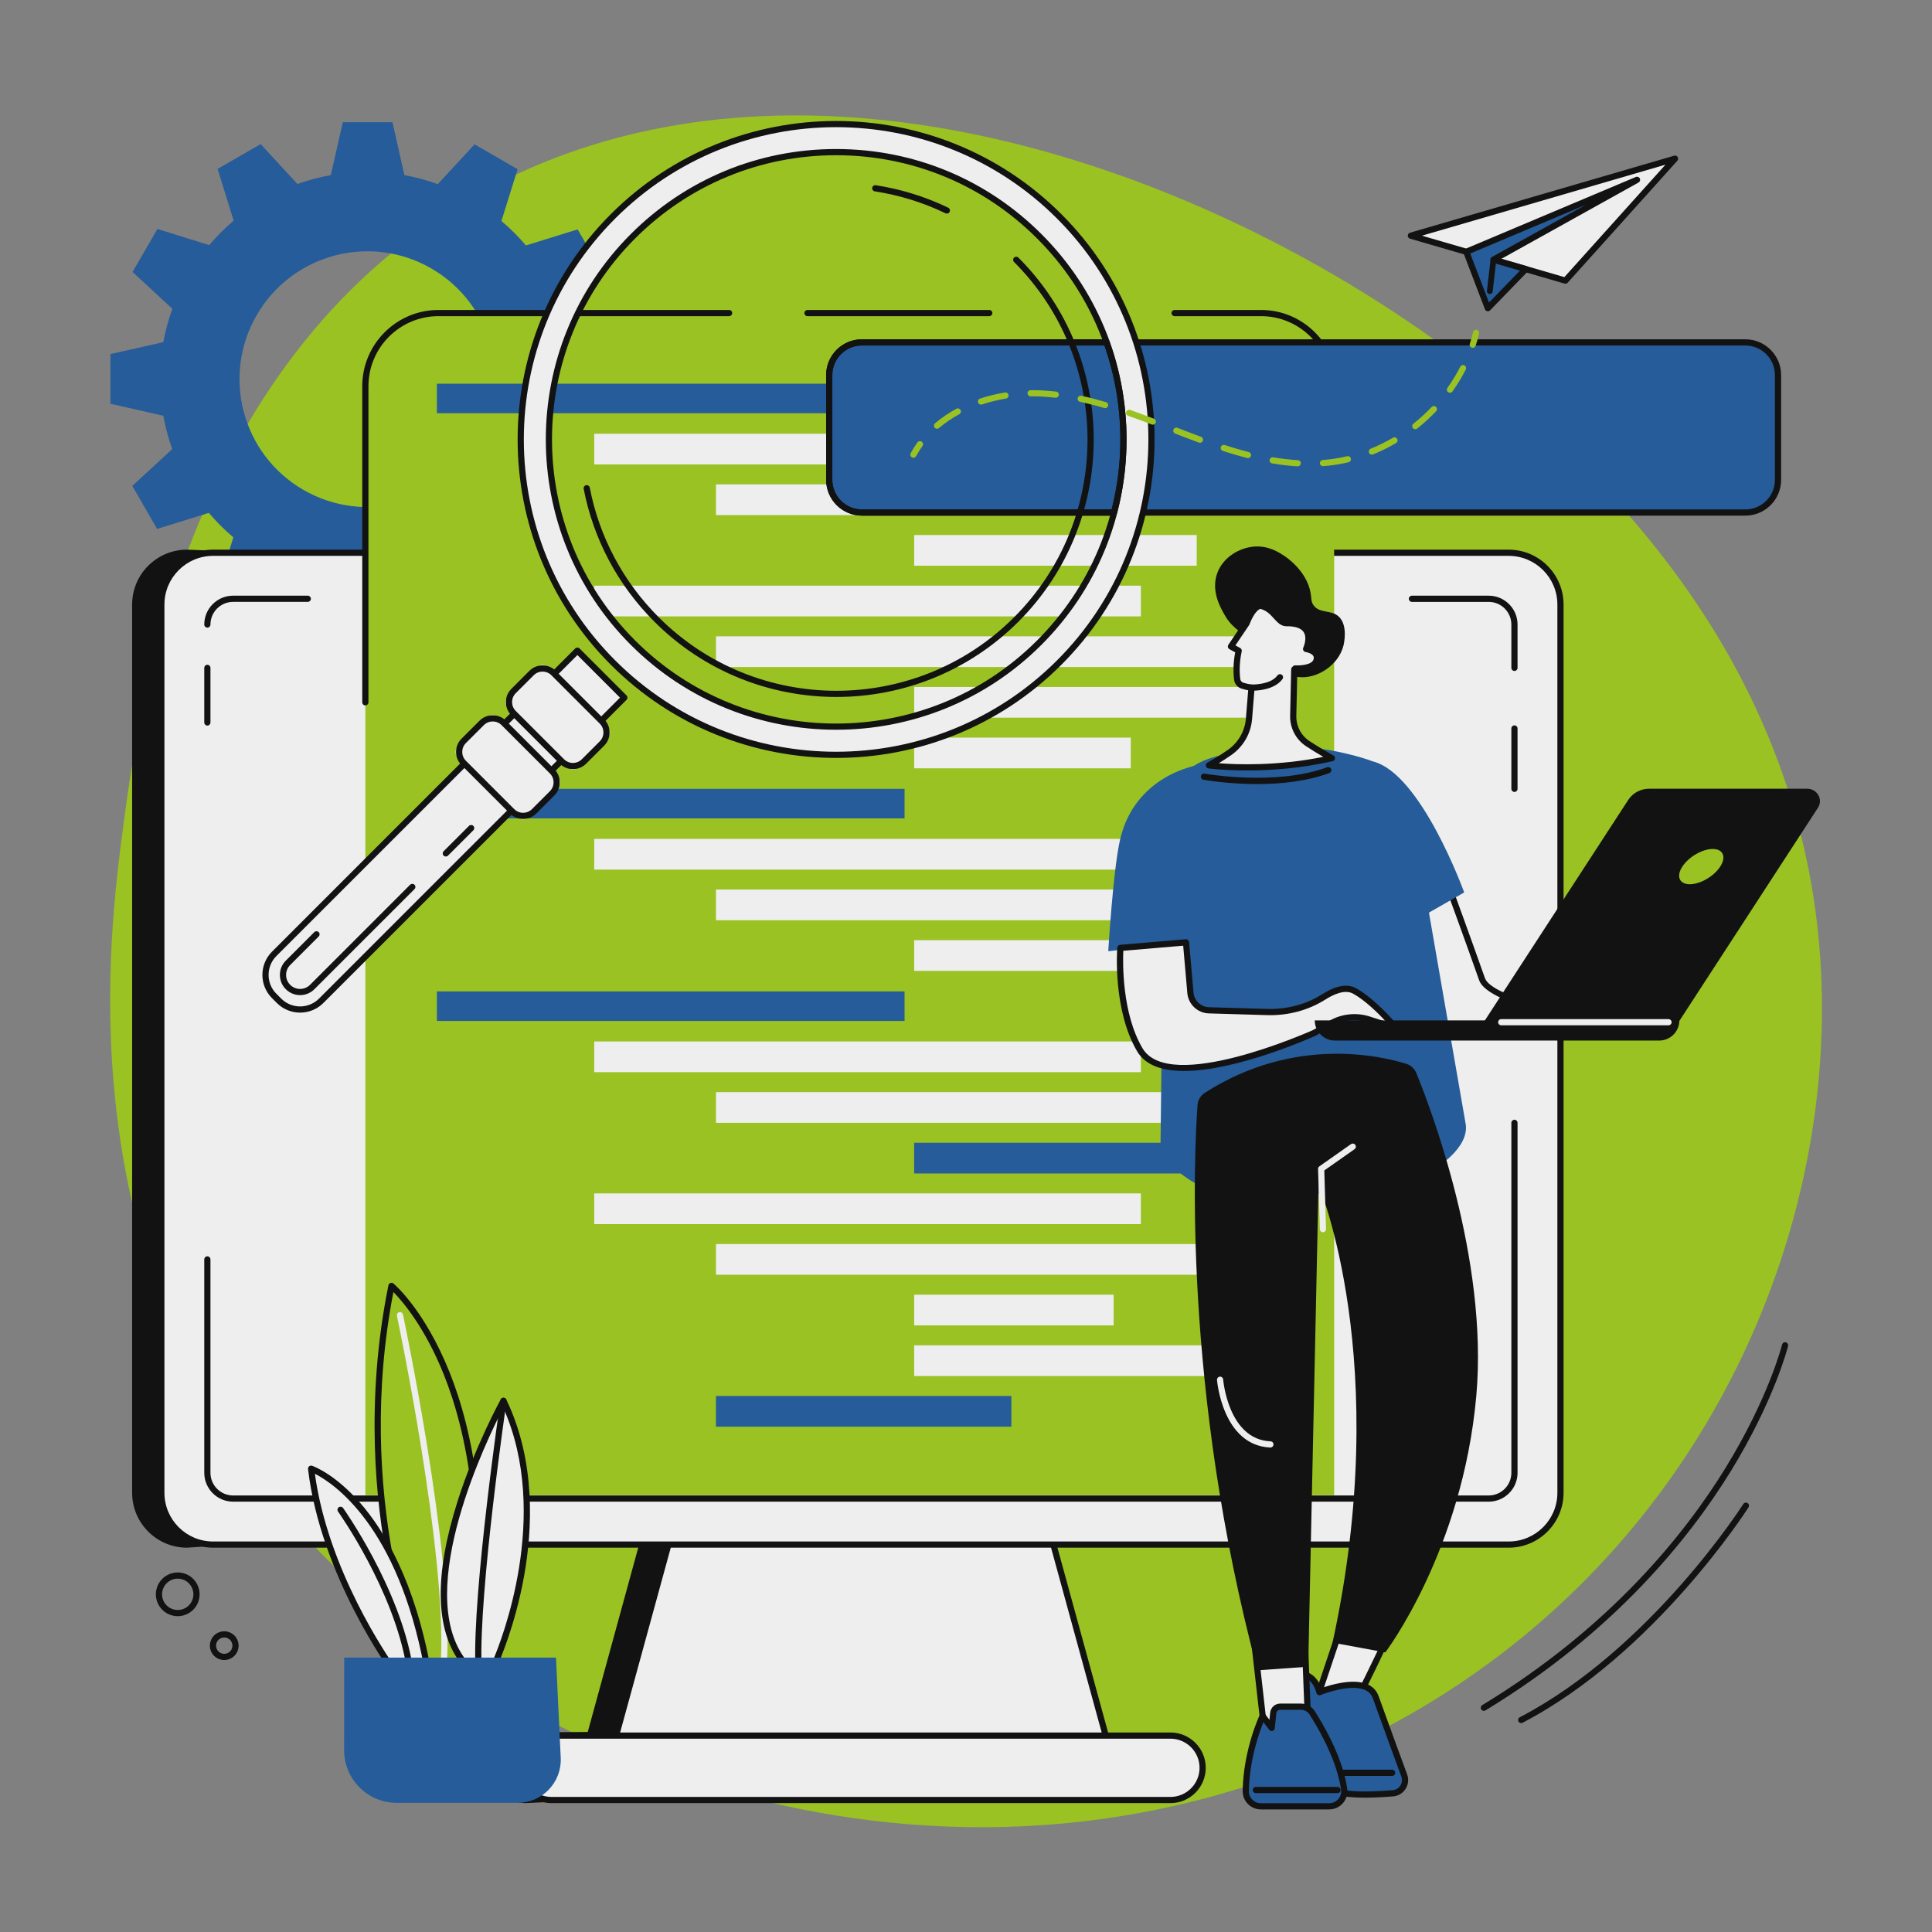 <svg xmlns="http://www.w3.org/2000/svg" xmlns:xlink="http://www.w3.org/1999/xlink" width="1080" zoomAndPan="magnify" viewBox="0 0 810 810" height="1080" preserveAspectRatio="xMidYMid meet" version="1.0"><rect x="0" y="0" width="810" height="810" fill="#808080" stroke="none"/><defs><clipPath id="81d4248a3f"><path d="M 660.789 149.211 L 703.422 149.211 L 703.422 191.844 L 660.789 191.844 Z M 660.789 149.211 " clip-rule="nonzero"/></clipPath><clipPath id="bd13803474"><path d="M 682.105 149.211 C 670.332 149.211 660.789 158.754 660.789 170.527 C 660.789 182.297 670.332 191.844 682.105 191.844 C 693.879 191.844 703.422 182.297 703.422 170.527 C 703.422 158.754 693.879 149.211 682.105 149.211 Z M 682.105 149.211 " clip-rule="nonzero"/></clipPath></defs><path fill="#99c222" d="M 201.266 80.855 C 347.023 0.223 542.293 83.992 644.047 176.867 C 673.113 203.395 743.598 269.578 760.242 375.656 C 780.914 507.422 713.242 667.137 558.035 735.449 C 389.098 809.812 200.211 739.34 111.805 624.945 C 29.125 517.961 45.672 391.992 51.586 346.988 C 58.52 294.191 79.148 148.418 201.266 80.855 " fill-opacity="1" fill-rule="nonzero"/><path fill="#255c99" d="M 107.629 132.113 C 122.457 106.492 155.254 97.738 180.879 112.57 C 206.504 127.402 215.254 160.199 200.422 185.824 C 185.59 211.449 152.797 220.199 127.172 205.367 C 101.547 190.535 92.797 157.738 107.629 132.113 Z M 72.266 129.461 C 70.598 134.066 69.328 138.75 68.473 143.465 L 46.309 148.441 L 46.285 169.266 L 68.473 174.297 C 69.328 179.055 70.574 183.742 72.207 188.297 L 55.473 203.711 L 65.867 221.754 L 87.566 215.027 C 90.656 218.691 94.09 222.117 97.832 225.281 L 91.047 246.992 L 109.074 257.426 L 124.52 240.73 C 129.125 242.395 133.805 243.668 138.523 244.52 L 143.496 266.688 L 164.324 266.711 L 169.352 244.523 C 174.113 243.668 178.801 242.418 183.355 240.789 L 198.766 257.52 L 216.812 247.125 L 210.086 225.43 C 213.75 222.336 217.176 218.906 220.34 215.164 L 242.047 221.949 L 252.48 203.922 L 235.785 188.477 C 237.453 183.867 238.723 179.191 239.578 174.473 L 261.746 169.5 L 261.766 148.672 L 239.578 143.641 C 238.723 138.879 237.473 134.199 235.844 129.637 L 252.578 114.227 L 242.184 96.18 L 220.488 102.906 C 217.395 99.242 213.961 95.816 210.219 92.656 L 217.004 70.945 L 198.977 60.516 L 183.531 77.211 C 178.926 75.539 174.246 74.273 169.527 73.414 L 164.555 51.246 L 143.727 51.227 L 138.699 73.414 C 133.938 74.273 129.254 75.52 124.695 77.148 L 109.285 60.418 L 91.238 70.809 L 97.965 92.512 C 94.301 95.598 90.875 99.035 87.711 102.773 L 66.004 95.992 L 55.57 114.02 L 72.266 129.461 " fill-opacity="1" fill-rule="nonzero"/><path fill="#121212" d="M 611.871 251.043 L 78.402 230.445 C 65.715 230.445 55.395 240.77 55.395 253.453 L 55.395 625.867 C 55.395 638.551 65.715 648.875 78.402 648.875 L 271.16 635.816 L 246.414 726.148 L 220.23 726.355 C 212.062 726.355 205.422 732.996 205.422 741.164 C 205.422 749.324 212.062 755.969 220.23 755.969 L 439.523 745.508 C 447.688 745.508 432.402 648.875 432.402 648.875 C 432.402 648.875 624.555 251.043 611.871 251.043 " fill-opacity="1" fill-rule="nonzero"/><path fill="#eeeeee" d="M 428.957 601.266 L 292.922 601.266 L 254.328 742.125 L 467.551 742.125 L 428.957 601.266 " fill-opacity="1" fill-rule="nonzero"/><path fill="#121212" d="M 256.027 740.828 L 465.852 740.828 L 427.969 602.562 L 293.91 602.562 Z M 467.551 743.422 L 254.328 743.422 C 253.926 743.422 253.543 743.234 253.301 742.914 C 253.051 742.594 252.973 742.172 253.078 741.785 L 291.672 600.922 C 291.824 600.359 292.34 599.969 292.922 599.969 L 428.957 599.969 C 429.543 599.969 430.055 600.359 430.207 600.922 L 468.801 741.785 C 468.906 742.172 468.828 742.594 468.582 742.914 C 468.336 743.234 467.953 743.422 467.551 743.422 " fill-opacity="1" fill-rule="nonzero"/><path fill="#eeeeee" d="M 632.527 231.75 L 89.348 231.75 C 77.359 231.75 67.641 241.469 67.641 253.457 L 67.641 625.867 C 67.641 637.855 77.359 647.574 89.348 647.574 L 632.527 647.574 C 644.516 647.574 654.234 637.855 654.234 625.867 L 654.234 253.457 C 654.234 241.469 644.516 231.75 632.527 231.75 " fill-opacity="1" fill-rule="nonzero"/><path fill="#121212" d="M 89.348 233.047 C 78.094 233.047 68.938 242.203 68.938 253.457 L 68.938 625.867 C 68.938 637.125 78.094 646.277 89.348 646.277 L 632.527 646.277 C 643.781 646.277 652.938 637.125 652.938 625.867 L 652.938 253.457 C 652.938 242.203 643.781 233.047 632.527 233.047 Z M 632.527 648.871 L 89.348 648.871 C 76.664 648.871 66.344 638.555 66.344 625.867 L 66.344 253.457 C 66.344 240.773 76.664 230.449 89.348 230.449 L 632.527 230.449 C 645.215 230.449 655.531 240.773 655.531 253.457 L 655.531 625.867 C 655.531 638.555 645.215 648.871 632.527 648.871 " fill-opacity="1" fill-rule="nonzero"/><path fill="#eeeeee" d="M 490.703 727.652 L 231.176 727.652 C 223.715 727.652 217.668 733.699 217.668 741.164 C 217.668 748.621 223.715 754.668 231.176 754.668 L 490.703 754.668 C 498.168 754.668 504.215 748.621 504.215 741.164 C 504.215 733.699 498.168 727.652 490.703 727.652 " fill-opacity="1" fill-rule="nonzero"/><path fill="#121212" d="M 231.176 728.949 C 224.441 728.949 218.965 734.43 218.965 741.164 C 218.965 747.895 224.441 753.371 231.176 753.371 L 490.703 753.371 C 497.438 753.371 502.918 747.895 502.918 741.164 C 502.918 734.43 497.438 728.949 490.703 728.949 Z M 490.703 755.965 L 231.176 755.965 C 223.012 755.965 216.371 749.324 216.371 741.164 C 216.371 732.996 223.012 726.359 231.176 726.359 L 490.703 726.359 C 498.871 726.359 505.512 732.996 505.512 741.164 C 505.512 749.324 498.871 755.965 490.703 755.965 " fill-opacity="1" fill-rule="nonzero"/><path fill="#eeeeee" d="M 86.938 528.008 L 86.938 617.488 C 86.938 623.449 91.77 628.281 97.73 628.281 L 624.152 628.281 C 630.113 628.281 634.941 623.449 634.941 617.488 L 634.941 470.75 L 86.938 528.008 " fill-opacity="1" fill-rule="nonzero"/><path fill="#121212" d="M 624.152 629.578 L 97.73 629.578 C 91.062 629.578 85.641 624.152 85.641 617.488 L 85.641 528.008 C 85.641 527.293 86.219 526.711 86.938 526.711 C 87.652 526.711 88.234 527.293 88.234 528.008 L 88.234 617.488 C 88.234 622.723 92.492 626.984 97.73 626.984 L 624.152 626.984 C 629.383 626.984 633.641 622.723 633.641 617.488 L 633.641 470.75 C 633.641 470.035 634.227 469.453 634.945 469.453 C 635.66 469.453 636.238 470.035 636.238 470.75 L 636.238 617.488 C 636.238 624.152 630.816 629.578 624.152 629.578 " fill-opacity="1" fill-rule="nonzero"/><path fill="#121212" d="M 86.938 304.203 C 86.219 304.203 85.641 303.621 85.641 302.906 L 85.641 280.008 C 85.641 279.293 86.219 278.711 86.938 278.711 C 87.652 278.711 88.234 279.293 88.234 280.008 L 88.234 302.906 C 88.234 303.621 87.652 304.203 86.938 304.203 " fill-opacity="1" fill-rule="nonzero"/><path fill="#eeeeee" d="M 129.039 251.043 L 97.73 251.043 C 91.77 251.043 86.938 255.875 86.938 261.836 L 129.039 251.043 " fill-opacity="1" fill-rule="nonzero"/><path fill="#121212" d="M 86.938 263.133 C 86.223 263.133 85.641 262.551 85.641 261.836 C 85.641 255.168 91.062 249.742 97.73 249.742 L 129.039 249.742 C 129.754 249.742 130.336 250.324 130.336 251.039 C 130.336 251.758 129.754 252.34 129.039 252.34 L 97.73 252.34 C 92.492 252.34 88.234 256.598 88.234 261.836 C 88.234 262.551 87.652 263.133 86.938 263.133 " fill-opacity="1" fill-rule="nonzero"/><path fill="#eeeeee" d="M 634.941 280.012 L 634.941 261.836 C 634.941 255.875 630.113 251.043 624.152 251.043 L 591.953 251.043 L 634.941 280.012 " fill-opacity="1" fill-rule="nonzero"/><path fill="#121212" d="M 634.945 281.309 C 634.227 281.309 633.641 280.727 633.641 280.008 L 633.641 261.836 C 633.641 256.602 629.383 252.344 624.152 252.344 L 591.953 252.344 C 591.238 252.344 590.656 251.758 590.656 251.043 C 590.656 250.328 591.238 249.746 591.953 249.746 L 624.152 249.746 C 630.816 249.746 636.238 255.172 636.238 261.836 L 636.238 280.008 C 636.238 280.727 635.66 281.309 634.945 281.309 " fill-opacity="1" fill-rule="nonzero"/><path fill="#121212" d="M 634.945 332.027 C 634.227 332.027 633.641 331.441 633.641 330.73 L 633.641 305.426 C 633.641 304.707 634.227 304.125 634.945 304.125 C 635.66 304.125 636.238 304.707 636.238 305.426 L 636.238 330.73 C 636.238 331.441 635.66 332.027 634.945 332.027 " fill-opacity="1" fill-rule="nonzero"/><path fill="#99c222" d="M 559.352 626.867 L 153.176 626.867 L 153.176 161.91 C 153.176 144.98 166.898 131.254 183.832 131.254 L 528.699 131.254 C 545.629 131.254 559.352 144.98 559.352 161.91 L 559.352 626.867 " fill-opacity="1" fill-rule="nonzero"/><path fill="#121212" d="M 559.352 196.027 C 558.637 196.027 558.051 195.445 558.051 194.727 L 558.051 161.914 C 558.051 145.719 544.887 132.551 528.695 132.551 L 492.461 132.551 C 491.746 132.551 491.16 131.973 491.16 131.258 C 491.16 130.535 491.746 129.957 492.461 129.957 L 528.695 129.957 C 546.316 129.957 560.648 144.293 560.648 161.914 L 560.648 194.727 C 560.648 195.445 560.066 196.027 559.352 196.027 " fill-opacity="1" fill-rule="nonzero"/><path fill="#121212" d="M 414.766 132.551 L 338.543 132.551 C 337.832 132.551 337.246 131.973 337.246 131.258 C 337.246 130.535 337.832 129.957 338.543 129.957 L 414.766 129.957 C 415.477 129.957 416.062 130.535 416.062 131.258 C 416.062 131.973 415.477 132.551 414.766 132.551 " fill-opacity="1" fill-rule="nonzero"/><path fill="#121212" d="M 153.176 295.746 C 152.457 295.746 151.879 295.168 151.879 294.449 L 151.879 161.914 C 151.879 144.293 166.211 129.957 183.832 129.957 L 305.688 129.957 C 306.402 129.957 306.984 130.535 306.984 131.258 C 306.984 131.973 306.402 132.551 305.688 132.551 L 183.832 132.551 C 167.641 132.551 154.473 145.719 154.473 161.914 L 154.473 294.449 C 154.473 295.168 153.891 295.746 153.176 295.746 " fill-opacity="1" fill-rule="nonzero"/><path fill="#255c99" d="M 379.246 173.242 L 183.168 173.242 L 183.168 160.871 L 379.246 160.871 L 379.246 173.242 " fill-opacity="1" fill-rule="nonzero"/><path fill="#eeeeee" d="M 478.32 194.727 L 249.125 194.727 L 249.125 181.848 L 478.32 181.848 L 478.32 194.727 " fill-opacity="1" fill-rule="nonzero"/><path fill="#eeeeee" d="M 529.363 215.961 L 300.164 215.961 L 300.164 203.082 L 529.363 203.082 L 529.363 215.961 " fill-opacity="1" fill-rule="nonzero"/><path fill="#eeeeee" d="M 501.73 237.188 L 383.262 237.188 L 383.262 224.312 L 501.73 224.312 L 501.73 237.188 " fill-opacity="1" fill-rule="nonzero"/><path fill="#255c99" d="M 379.242 343.105 L 183.168 343.105 L 183.168 330.73 L 379.242 330.73 L 379.242 343.105 " fill-opacity="1" fill-rule="nonzero"/><path fill="#eeeeee" d="M 478.32 364.59 L 249.121 364.59 L 249.121 351.711 L 478.32 351.711 L 478.32 364.59 " fill-opacity="1" fill-rule="nonzero"/><path fill="#eeeeee" d="M 529.363 385.82 L 300.168 385.82 L 300.168 372.941 L 529.363 372.941 L 529.363 385.82 " fill-opacity="1" fill-rule="nonzero"/><path fill="#eeeeee" d="M 529.363 407.055 L 383.262 407.055 L 383.262 394.176 L 529.363 394.176 L 529.363 407.055 " fill-opacity="1" fill-rule="nonzero"/><path fill="#eeeeee" d="M 478.324 258.426 L 249.125 258.426 L 249.125 245.547 L 478.324 245.547 L 478.324 258.426 " fill-opacity="1" fill-rule="nonzero"/><path fill="#eeeeee" d="M 529.363 279.656 L 300.168 279.656 L 300.168 266.781 L 529.363 266.781 L 529.363 279.656 " fill-opacity="1" fill-rule="nonzero"/><path fill="#eeeeee" d="M 474.086 322.125 L 383.262 322.125 L 383.262 309.246 L 474.086 309.246 L 474.086 322.125 " fill-opacity="1" fill-rule="nonzero"/><path fill="#eeeeee" d="M 529.363 300.891 L 383.262 300.891 L 383.262 288.012 L 529.363 288.012 L 529.363 300.891 " fill-opacity="1" fill-rule="nonzero"/><path fill="#255c99" d="M 379.242 428.035 L 183.168 428.035 L 183.168 415.66 L 379.242 415.66 L 379.242 428.035 " fill-opacity="1" fill-rule="nonzero"/><path fill="#eeeeee" d="M 478.32 449.52 L 249.121 449.52 L 249.121 436.641 L 478.32 436.641 L 478.32 449.52 " fill-opacity="1" fill-rule="nonzero"/><path fill="#eeeeee" d="M 521.992 470.746 L 300.168 470.746 L 300.168 457.875 L 521.992 457.875 L 521.992 470.746 " fill-opacity="1" fill-rule="nonzero"/><path fill="#255c99" d="M 529.363 491.98 L 383.262 491.98 L 383.262 479.105 L 529.363 479.105 L 529.363 491.98 " fill-opacity="1" fill-rule="nonzero"/><path fill="#255c99" d="M 424.012 598.148 L 300.168 598.148 L 300.168 585.27 L 424.012 585.27 L 424.012 598.148 " fill-opacity="1" fill-rule="nonzero"/><path fill="#eeeeee" d="M 478.32 513.215 L 249.121 513.215 L 249.121 500.34 L 478.32 500.34 L 478.32 513.215 " fill-opacity="1" fill-rule="nonzero"/><path fill="#eeeeee" d="M 529.363 534.445 L 300.168 534.445 L 300.168 521.57 L 529.363 521.57 L 529.363 534.445 " fill-opacity="1" fill-rule="nonzero"/><path fill="#eeeeee" d="M 529.363 576.914 L 383.262 576.914 L 383.262 564.031 L 529.363 564.031 L 529.363 576.914 " fill-opacity="1" fill-rule="nonzero"/><path fill="#eeeeee" d="M 466.902 555.68 L 383.262 555.68 L 383.262 542.805 L 466.902 542.805 L 466.902 555.68 " fill-opacity="1" fill-rule="nonzero"/><path fill="#eeeeee" d="M 689.559 433.539 C 689.57 432.391 625.504 422.27 621.367 410.566 C 615.203 393.094 607.512 372.09 607.512 372.09 L 591.516 382.195 L 601.816 432.457 L 689.559 433.539 " fill-opacity="1" fill-rule="nonzero"/><path fill="#121212" d="M 602.875 431.172 L 677.902 432.098 C 649.418 425.992 623.043 419.207 620.145 410.996 C 615 396.41 608.719 379.176 606.848 374.047 L 592.961 382.812 Z M 689.562 434.84 C 689.559 434.84 689.547 434.84 689.543 434.84 L 601.797 433.758 C 601.184 433.75 600.668 433.316 600.543 432.719 L 590.246 382.453 C 590.137 381.926 590.363 381.383 590.82 381.098 L 606.82 370.996 C 607.152 370.785 607.555 370.738 607.93 370.863 C 608.301 370.992 608.594 371.277 608.73 371.645 C 608.805 371.855 616.488 392.855 622.59 410.137 C 625.465 418.277 663.727 426.426 680.066 429.91 C 690.867 432.207 690.867 432.207 690.855 433.547 C 690.855 433.895 690.719 434.223 690.469 434.465 C 690.227 434.703 689.898 434.84 689.562 434.84 " fill-opacity="1" fill-rule="nonzero"/><path fill="#255c99" d="M 506.836 318.082 C 522.113 313.098 545.395 309.52 573.215 318.383 C 583.359 321.613 590.637 330.543 591.891 341.117 L 614.555 471.617 C 615.676 481.102 602.996 490.324 594.059 493.711 C 584.73 497.246 570.621 500.594 550.648 500.594 C 529.234 500.594 513.676 501.836 504.988 498.031 C 497.785 494.875 486.93 487.238 486.562 479.375 L 488.137 345.238 C 487.574 333.016 495.207 321.879 506.836 318.082 " fill-opacity="1" fill-rule="nonzero"/><path fill="#255c99" d="M 613.867 374.156 C 613.867 374.156 595.773 324.039 575.484 319.219 L 585.801 390.23 L 613.867 374.156 " fill-opacity="1" fill-rule="nonzero"/><path fill="#255c99" d="M 464.648 398.809 C 464.648 398.809 466.629 365.277 469.527 352.324 C 475.621 325.07 501.621 320.945 501.621 320.945 L 504.777 394.148 L 464.648 398.809 " fill-opacity="1" fill-rule="nonzero"/><path fill="#121212" d="M 527.055 328.719 C 514.844 328.719 505.242 327.027 504.543 326.902 C 503.84 326.77 503.375 326.102 503.504 325.395 C 503.625 324.688 504.305 324.219 505.008 324.348 C 505.301 324.398 534.965 329.629 556.43 321.668 C 557.102 321.422 557.852 321.766 558.094 322.438 C 558.348 323.109 558.004 323.852 557.332 324.105 C 547.641 327.695 536.559 328.719 527.055 328.719 " fill-opacity="1" fill-rule="nonzero"/><path fill="#eeeeee" d="M 469.715 397.414 C 469.715 397.414 467.762 422.984 477.891 440.152 C 489.988 460.656 551.02 433.043 551.02 433.043 L 558.121 429.023 C 562.922 426.305 568.641 425.719 573.895 427.414 L 585.363 431.117 C 585.363 431.117 575.895 419.762 567.84 415.422 C 564.066 413.387 559.168 415.309 555.039 417.93 C 547.922 422.43 539.551 424.543 531.137 424.297 L 506.859 423.574 C 502.781 423.453 499.441 420.301 499.09 416.234 L 497.246 395.082 L 469.715 397.414 " fill-opacity="1" fill-rule="nonzero"/><path fill="#121212" d="M 470.945 398.613 C 470.727 403.648 470.375 424.871 479.008 439.492 C 490.238 458.527 548.367 432.809 550.43 431.887 L 557.48 427.891 C 562.582 425.004 568.711 424.379 574.293 426.184 L 581.203 428.414 C 577.789 424.766 572.184 419.238 567.223 416.562 C 563.824 414.734 559.094 416.891 555.727 419.031 C 548.523 423.586 540.012 425.875 531.094 425.594 L 506.816 424.871 C 502.086 424.73 498.207 421.07 497.793 416.352 L 496.059 396.488 Z M 496.391 449.004 C 487.652 449.004 480.328 446.832 476.773 440.816 C 466.555 423.492 468.344 398.375 468.422 397.312 C 468.469 396.68 468.969 396.176 469.602 396.121 L 497.133 393.789 C 497.844 393.746 498.465 394.258 498.527 394.973 L 500.379 416.125 C 500.676 419.531 503.477 422.18 506.895 422.281 L 531.172 423 C 539.57 423.238 547.574 421.117 554.34 416.832 C 560.086 413.191 564.836 412.332 568.449 414.285 C 576.633 418.691 585.961 429.816 586.355 430.289 C 586.723 430.73 586.754 431.363 586.434 431.844 C 586.109 432.32 585.508 432.527 584.957 432.355 L 573.492 428.652 C 568.602 427.074 563.23 427.621 558.758 430.152 L 551.656 434.168 C 551.629 434.191 551.59 434.207 551.555 434.227 C 549.738 435.047 518.535 449.004 496.391 449.004 " fill-opacity="1" fill-rule="nonzero"/><path fill="#eeeeee" d="M 563.375 678.641 L 550.145 718.121 C 550.145 718.121 564.555 716.891 565.934 717.16 C 567.312 717.43 584.168 681.152 584.168 681.152 L 563.375 678.641 " fill-opacity="1" fill-rule="nonzero"/><path fill="#121212" d="M 566.117 715.875 C 566.137 715.879 566.16 715.883 566.18 715.887 C 566.16 715.883 566.137 715.879 566.117 715.875 Z M 564.27 680.059 L 551.996 716.664 C 556.031 716.332 563.051 715.777 565.477 715.836 C 567.566 713.051 576.434 694.664 582.234 682.23 Z M 550.141 719.418 C 549.746 719.418 549.367 719.238 549.117 718.922 C 548.852 718.578 548.77 718.121 548.914 717.711 L 562.141 678.23 C 562.336 677.648 562.914 677.285 563.523 677.355 L 584.32 679.871 C 584.73 679.918 585.098 680.164 585.297 680.523 C 585.5 680.891 585.516 681.328 585.34 681.703 C 585.305 681.793 581.07 690.887 576.727 699.828 C 567.52 718.801 566.945 718.688 565.684 718.434 C 564.762 718.301 557.109 718.828 550.25 719.41 C 550.211 719.414 550.176 719.418 550.141 719.418 " fill-opacity="1" fill-rule="nonzero"/><path fill="#255c99" d="M 553.172 709.445 C 553.172 709.445 573.07 701.289 576.75 711.523 C 581.426 724.547 588.746 744.414 588.746 744.414 C 589.988 747.871 587.605 751.559 583.941 751.855 C 576.668 752.438 565.82 752.914 560.77 751.141 C 552.793 748.344 539.555 723.094 539.555 723.094 L 543.637 701.613 C 543.637 701.613 550.855 700.594 553.172 709.445 " fill-opacity="1" fill-rule="nonzero"/><path fill="#121212" d="M 540.918 722.891 C 544.723 730.066 555.168 747.801 561.199 749.918 C 564.887 751.211 572.93 751.438 583.836 750.559 C 585.184 750.453 586.371 749.746 587.102 748.617 C 587.824 747.488 587.98 746.113 587.527 744.852 C 587.461 744.66 580.16 724.844 575.535 711.965 C 574.957 710.367 573.902 709.246 572.312 708.539 C 565.902 705.688 553.785 710.594 553.668 710.645 C 553.316 710.785 552.93 710.773 552.594 710.602 C 552.262 710.438 552.016 710.133 551.922 709.773 C 550.363 703.836 546.492 702.953 544.719 702.867 Z M 572.23 753.68 C 567.531 753.68 563.141 753.348 560.344 752.363 C 552.121 749.477 539.793 726.324 538.41 723.695 C 538.277 723.434 538.23 723.137 538.289 722.852 L 542.363 701.371 C 542.473 700.824 542.91 700.406 543.461 700.328 C 543.539 700.32 551.055 699.363 554.008 707.738 C 557.547 706.469 567.262 703.457 573.367 706.172 C 575.609 707.168 577.16 708.82 577.973 711.086 C 582.594 723.953 589.895 743.77 589.965 743.965 C 590.695 746.008 590.445 748.207 589.281 750.02 C 588.109 751.832 586.199 752.973 584.047 753.145 C 580.402 753.441 576.203 753.68 572.23 753.68 " fill-opacity="1" fill-rule="nonzero"/><path fill="#121212" d="M 583.648 744.551 L 563.211 744.551 C 562.492 744.551 561.914 743.973 561.914 743.254 C 561.914 742.539 562.492 741.957 563.211 741.957 L 583.648 741.957 C 584.363 741.957 584.949 742.539 584.949 743.254 C 584.949 743.973 584.363 744.551 583.648 744.551 " fill-opacity="1" fill-rule="nonzero"/><path fill="#eeeeee" d="M 525.855 688.344 L 530.352 728.051 L 548.438 723.094 L 547.043 687.312 L 525.855 688.344 " fill-opacity="1" fill-rule="nonzero"/><path fill="#121212" d="M 527.305 689.57 L 531.469 726.402 L 547.102 722.113 L 545.801 688.672 Z M 530.352 729.348 C 530.098 729.348 529.84 729.273 529.629 729.125 C 529.309 728.914 529.105 728.578 529.062 728.203 L 524.566 688.488 C 524.527 688.129 524.637 687.773 524.867 687.5 C 525.102 687.23 525.438 687.066 525.793 687.047 L 546.98 686.02 C 547.312 686.008 547.668 686.125 547.922 686.355 C 548.176 686.59 548.328 686.918 548.34 687.262 L 549.73 723.043 C 549.758 723.641 549.359 724.184 548.777 724.344 L 530.699 729.301 C 530.582 729.336 530.465 729.348 530.352 729.348 " fill-opacity="1" fill-rule="nonzero"/><path fill="#255c99" d="M 528.648 757.312 L 557.262 757.312 C 561.137 757.312 564.109 753.879 563.539 750.047 C 562.582 743.586 559.473 732.863 550.145 718.121 C 549.125 716.508 547.344 715.531 545.441 715.531 L 536.734 715.531 C 535.234 715.531 533.977 716.668 533.82 718.156 L 533.164 724.438 L 529.375 719.434 C 529.375 719.434 522.609 733.68 522.297 750.852 C 522.234 754.398 525.094 757.312 528.648 757.312 " fill-opacity="1" fill-rule="nonzero"/><path fill="#121212" d="M 529.688 721.996 C 527.879 726.469 523.832 737.883 523.594 750.875 C 523.566 752.238 524.078 753.523 525.039 754.5 C 525.996 755.477 527.277 756.016 528.645 756.016 L 557.258 756.016 C 558.73 756.016 560.125 755.375 561.09 754.266 C 562.043 753.156 562.469 751.688 562.258 750.238 C 561.328 743.961 558.281 733.41 549.043 718.816 C 548.27 717.59 546.891 716.828 545.438 716.828 L 536.734 716.828 C 535.895 716.828 535.199 717.457 535.109 718.293 L 534.453 724.574 C 534.398 725.102 534.027 725.543 533.512 725.688 C 532.992 725.828 532.449 725.645 532.129 725.219 Z M 557.258 758.605 L 528.645 758.605 C 526.574 758.605 524.637 757.797 523.184 756.32 C 521.738 754.84 520.961 752.891 520.996 750.828 C 521.316 733.574 527.918 719.469 528.203 718.879 C 528.395 718.465 528.789 718.188 529.238 718.145 C 529.691 718.094 530.137 718.289 530.406 718.652 L 532.215 721.039 L 532.527 718.023 C 532.754 715.863 534.562 714.234 536.734 714.234 L 545.438 714.234 C 547.809 714.234 549.973 715.43 551.238 717.43 C 560.715 732.406 563.855 743.332 564.816 749.859 C 565.145 752.055 564.504 754.277 563.051 755.957 C 561.594 757.645 559.484 758.605 557.258 758.605 " fill-opacity="1" fill-rule="nonzero"/><path fill="#121212" d="M 560.773 751.766 L 526.52 751.766 C 525.805 751.766 525.223 751.188 525.223 750.469 C 525.223 749.758 525.805 749.172 526.52 749.172 L 560.773 749.172 C 561.488 749.172 562.07 749.758 562.07 750.469 C 562.07 751.188 561.488 751.766 560.773 751.766 " fill-opacity="1" fill-rule="nonzero"/><path fill="#121212" d="M 593.777 449.852 C 593.031 448.02 591.512 446.617 589.621 446.023 C 579.156 442.742 542.68 434.09 505.121 458.176 C 503.352 459.309 502.223 461.215 502.07 463.316 C 500.711 482.398 495.648 582.164 527.211 700.289 L 548.469 698.773 L 552.801 496.809 C 552.801 496.809 584.293 570.848 558.684 688.684 L 580.797 692.77 C 580.797 692.77 613.156 650.219 618.949 585.199 C 624.074 527.688 599.512 463.824 593.777 449.852 " fill-opacity="1" fill-rule="nonzero"/><path fill="#eeeeee" d="M 532.625 606.883 C 532.605 606.883 532.586 606.883 532.57 606.879 C 512.52 606.016 510.254 578.824 510.234 578.551 C 510.18 577.836 510.719 577.215 511.43 577.16 C 512.133 577.113 512.766 577.641 512.82 578.359 C 512.84 578.609 514.934 603.52 532.68 604.289 C 533.395 604.32 533.949 604.922 533.922 605.641 C 533.891 606.336 533.316 606.883 532.625 606.883 " fill-opacity="1" fill-rule="nonzero"/><path fill="#eeeeee" d="M 554.652 516.621 C 553.953 516.621 553.375 516.062 553.355 515.359 L 552.605 490.098 C 552.59 489.66 552.801 489.246 553.156 488.996 L 566.406 479.68 C 566.988 479.27 567.805 479.406 568.215 479.996 C 568.625 480.582 568.484 481.391 567.898 481.801 L 555.219 490.715 L 555.945 515.281 C 555.965 516 555.406 516.598 554.688 516.621 C 554.676 516.621 554.664 516.621 554.652 516.621 " fill-opacity="1" fill-rule="nonzero"/><path fill="#121212" d="M 525.996 270.168 C 517.91 263.219 516.066 262.27 513.715 258.285 C 511.793 255.039 507.508 247.781 510.406 240.109 C 512.918 233.48 519.84 229.477 526.207 229.129 C 531.926 228.824 536.102 231.531 538.309 232.957 C 539.273 233.582 547.785 239.258 549.465 248.527 C 549.918 251.047 549.578 252.203 550.727 253.777 C 553.309 257.332 557.988 255.52 561.227 258.461 C 565.297 262.168 563.406 270.051 563.254 270.664 C 561.129 279.074 552.035 284.648 544.633 283.875 C 540.359 283.422 540.82 282.918 525.996 270.168 " fill-opacity="1" fill-rule="nonzero"/><path fill="#eeeeee" d="M 548.27 311.766 C 544.367 309.176 542.082 304.746 542.191 300.062 L 542.637 280.617 C 542.77 280.496 542.906 280.371 543.031 280.25 C 543.031 280.25 550.82 280.77 551.953 276.805 C 553.09 272.836 547.582 272.078 547.582 272.078 C 547.582 272.078 552.781 261.133 539.328 261.258 C 535.711 261.293 534.422 255.301 528.496 253.961 C 528.496 253.961 525.559 253.711 522.59 261.398 L 516.082 271.031 L 519.332 272.816 C 518.535 276.477 518.188 280.523 518.68 284.805 C 518.82 286.035 519.672 287.074 520.848 287.453 C 521.832 287.773 523.148 288.109 524.699 288.285 L 523.652 301.301 C 523.195 306.996 520.203 312.184 515.527 315.469 C 511.012 318.637 506.84 320.875 506.84 320.875 C 506.84 320.875 530.828 324.156 558.41 317.863 C 558.41 317.863 553.082 314.949 548.27 311.766 " fill-opacity="1" fill-rule="nonzero"/><path fill="#121212" d="M 528.383 255.254 Z M 510.977 319.984 C 518.449 320.566 535.594 321.211 554.809 317.312 C 552.816 316.156 550.105 314.535 547.555 312.844 C 543.27 310.004 540.777 305.215 540.895 300.031 L 541.336 280.59 C 541.348 280.238 541.5 279.906 541.754 279.668 L 542.137 279.309 C 542.402 279.062 542.758 278.934 543.113 278.957 C 544.859 279.066 550.02 278.855 550.707 276.449 C 550.934 275.648 550.738 275.211 550.57 274.953 C 549.91 273.93 548.012 273.453 547.398 273.363 C 546.992 273.305 546.633 273.055 546.438 272.691 C 546.242 272.328 546.23 271.895 546.41 271.52 C 546.426 271.484 548.223 267.59 546.59 265.047 C 545.508 263.359 543.039 262.516 539.34 262.559 C 539.324 262.559 539.309 262.559 539.297 262.559 C 537.047 262.559 535.551 260.91 534.102 259.316 C 532.598 257.656 531.039 255.938 528.406 255.273 C 527.984 255.387 525.992 256.199 523.801 261.867 C 523.766 261.965 523.719 262.047 523.664 262.129 L 517.953 270.582 L 519.957 271.68 C 520.461 271.957 520.719 272.535 520.598 273.098 C 519.742 277.004 519.531 280.895 519.969 284.656 C 520.051 285.383 520.555 285.996 521.25 286.223 C 522.402 286.594 523.609 286.859 524.848 287 C 525.543 287.086 526.043 287.695 525.992 288.395 L 524.945 301.41 C 524.453 307.496 521.293 313.008 516.273 316.527 C 514.336 317.887 512.488 319.062 510.977 319.984 Z M 522.844 323.012 C 513.082 323.012 506.781 322.18 506.66 322.16 C 506.105 322.086 505.66 321.66 505.559 321.109 C 505.461 320.555 505.73 319.996 506.223 319.734 C 506.262 319.715 510.387 317.492 514.781 314.402 C 519.168 311.328 521.93 306.516 522.355 301.199 L 523.305 289.398 C 522.328 289.227 521.375 288.992 520.449 288.691 C 518.793 288.152 517.59 286.688 517.391 284.953 C 516.957 281.215 517.121 277.359 517.867 273.496 L 515.457 272.176 C 515.133 271.996 514.906 271.695 514.82 271.34 C 514.734 270.988 514.801 270.613 515.008 270.309 L 521.43 260.797 C 524.578 252.75 527.949 252.602 528.602 252.672 C 528.664 252.68 528.723 252.688 528.777 252.699 C 532.332 253.5 534.379 255.762 536.023 257.574 C 537.371 259.051 538.246 259.961 539.297 259.961 C 539.371 259.957 539.473 259.961 539.555 259.961 C 544.113 259.961 547.215 261.203 548.777 263.656 C 550.418 266.215 549.859 269.352 549.301 271.164 C 550.434 271.531 551.895 272.238 552.738 273.531 C 553.418 274.574 553.578 275.832 553.199 277.164 C 552.066 281.129 546.492 281.578 544.031 281.578 C 543.992 281.578 543.949 281.578 543.91 281.578 L 543.488 300.09 C 543.391 304.379 545.445 308.34 548.984 310.684 C 553.695 313.801 558.977 316.695 559.027 316.727 C 559.504 316.984 559.766 317.504 559.691 318.039 C 559.617 318.578 559.223 319.008 558.695 319.125 C 545.133 322.227 532.348 323.012 522.844 323.012 " fill-opacity="1" fill-rule="nonzero"/><path fill="#eeeeee" d="M 524.699 288.285 C 524.699 288.285 533.234 288.586 536.625 283.945 L 524.699 288.285 " fill-opacity="1" fill-rule="nonzero"/><path fill="#121212" d="M 525.051 289.586 C 524.832 289.586 524.695 289.582 524.656 289.582 C 523.941 289.555 523.379 288.957 523.406 288.242 C 523.43 287.531 524.039 286.977 524.742 286.988 C 524.82 286.996 532.641 287.203 535.578 283.176 C 536.004 282.594 536.816 282.469 537.395 282.898 C 537.973 283.316 538.098 284.129 537.676 284.707 C 534.324 289.301 526.867 289.586 525.051 289.586 " fill-opacity="1" fill-rule="nonzero"/><path fill="#121212" d="M 703.781 428.477 L 622.109 428.477 L 682.66 335.352 C 684.551 332.445 687.848 330.684 691.391 330.684 L 757.672 330.684 C 761.883 330.684 764.441 335.188 762.195 338.645 L 703.781 428.477 " fill-opacity="1" fill-rule="nonzero"/><path fill="#99c222" d="M 721.207 363.332 C 718.551 367.418 712.848 370.723 708.457 370.723 C 704.07 370.723 702.668 367.418 705.324 363.332 C 707.977 359.254 713.68 355.941 718.066 355.941 C 722.457 355.941 723.859 359.254 721.207 363.332 " fill-opacity="1" fill-rule="nonzero"/><path fill="#121212" d="M 695.637 436.254 L 559.656 436.254 C 554.996 436.254 551.215 432.469 551.215 427.812 L 704.074 427.812 C 704.074 432.469 700.297 436.254 695.637 436.254 " fill-opacity="1" fill-rule="nonzero"/><path fill="#eeeeee" d="M 699.535 429.855 L 629.395 429.855 C 628.676 429.855 628.098 429.277 628.098 428.559 C 628.098 427.848 628.676 427.266 629.395 427.266 L 699.535 427.266 C 700.246 427.266 700.832 427.848 700.832 428.559 C 700.832 429.277 700.246 429.855 699.535 429.855 " fill-opacity="1" fill-rule="nonzero"/><path fill="#255c99" d="M 731.734 143.547 L 361.367 143.547 C 353.793 143.547 347.656 149.688 347.656 157.262 L 347.656 201.184 C 347.656 208.75 353.793 214.887 361.367 214.887 L 731.734 214.887 C 739.309 214.887 745.445 208.75 745.445 201.184 L 745.445 157.262 C 745.445 149.688 739.309 143.547 731.734 143.547 " fill-opacity="1" fill-rule="nonzero"/><path fill="#121212" d="M 361.367 144.844 C 354.523 144.844 348.953 150.418 348.953 157.262 L 348.953 201.18 C 348.953 208.027 354.523 213.59 361.367 213.59 L 731.734 213.59 C 738.582 213.59 744.148 208.027 744.148 201.18 L 744.148 157.262 C 744.148 150.418 738.582 144.844 731.734 144.844 Z M 731.734 216.188 L 361.367 216.188 C 353.094 216.188 346.359 209.457 346.359 201.18 L 346.359 157.262 C 346.359 148.984 353.094 142.254 361.367 142.254 L 731.734 142.254 C 740.016 142.254 746.742 148.984 746.742 157.262 L 746.742 201.18 C 746.742 209.457 740.016 216.188 731.734 216.188 " fill-opacity="1" fill-rule="nonzero"/><path fill="#eeeeee" d="M 435.723 269.43 C 388.676 316.473 312.402 316.473 265.355 269.43 C 218.312 222.379 218.312 146.105 265.355 99.062 C 312.402 52.016 388.676 52.016 435.723 99.062 C 482.766 146.105 482.766 222.379 435.723 269.43 Z M 444.074 90.707 C 392.422 39.043 308.656 39.043 257 90.707 C 205.34 142.367 205.34 226.125 257 277.785 C 308.656 329.445 392.422 329.445 444.074 277.785 C 495.738 226.125 495.738 142.367 444.074 90.707 " fill-opacity="1" fill-rule="nonzero"/><path fill="#121212" d="M 350.539 65.078 C 318.707 65.078 288.781 77.473 266.273 99.977 C 219.809 146.441 219.809 222.043 266.273 268.512 C 312.738 314.973 388.34 314.973 434.805 268.512 C 457.312 246 469.707 216.074 469.707 184.242 C 469.707 152.41 457.312 122.488 434.805 99.977 C 412.297 77.473 382.371 65.078 350.539 65.078 Z M 350.539 305.949 C 319.359 305.949 288.176 294.082 264.441 270.34 C 216.965 222.867 216.965 145.621 264.441 98.148 C 287.438 75.145 318.012 62.48 350.539 62.48 C 383.062 62.48 413.641 75.145 436.641 98.148 C 459.641 121.145 472.305 151.719 472.305 184.242 C 472.305 216.77 459.641 247.344 436.641 270.34 C 412.902 294.082 381.719 305.949 350.539 305.949 Z M 350.539 53.316 C 316.996 53.316 283.453 66.086 257.918 91.625 C 206.848 142.695 206.848 225.793 257.918 276.867 C 308.988 327.941 392.09 327.938 443.16 276.867 C 494.234 225.793 494.234 142.695 443.16 91.625 C 417.625 66.086 384.086 53.316 350.539 53.316 Z M 350.539 317.762 C 316.332 317.762 282.125 304.742 256.082 278.699 C 204 226.617 204 141.875 256.082 89.789 C 308.164 37.703 392.914 37.703 444.996 89.789 C 497.078 141.875 497.078 226.617 444.996 278.699 C 418.953 304.742 384.746 317.762 350.539 317.762 " fill-opacity="1" fill-rule="nonzero"/><path fill="#eeeeee" d="M 114.965 417.57 L 116.988 419.594 C 121.867 424.473 129.777 424.473 134.656 419.594 L 261.766 292.488 L 242.074 272.793 L 114.965 399.902 C 110.086 404.781 110.086 412.691 114.965 417.57 " fill-opacity="1" fill-rule="nonzero"/><path fill="#121212" d="M 115.879 416.656 L 117.906 418.676 C 122.27 423.043 129.375 423.043 133.742 418.676 L 259.934 292.488 L 242.074 274.629 L 115.879 400.816 C 111.516 405.184 111.516 412.289 115.879 416.656 Z M 125.824 424.547 C 122.289 424.547 118.762 423.199 116.07 420.512 L 114.047 418.488 C 108.668 413.109 108.668 404.363 114.047 398.984 L 241.156 271.875 C 241.664 271.371 242.484 271.371 242.988 271.875 L 262.684 291.57 C 263.188 292.078 263.188 292.895 262.684 293.402 L 135.574 420.512 C 132.887 423.199 129.355 424.547 125.824 424.547 " fill-opacity="1" fill-rule="nonzero"/><path fill="#eeeeee" d="M 186.906 357.805 L 197.539 347.176 L 186.906 357.805 " fill-opacity="1" fill-rule="nonzero"/><path fill="#121212" d="M 186.906 359.102 C 186.574 359.102 186.242 358.977 185.988 358.723 C 185.484 358.215 185.484 357.395 185.988 356.887 L 196.621 346.258 C 197.129 345.75 197.949 345.75 198.453 346.258 C 198.961 346.766 198.961 347.586 198.453 348.094 L 187.824 358.723 C 187.57 358.977 187.238 359.102 186.906 359.102 " fill-opacity="1" fill-rule="nonzero"/><path fill="#eeeeee" d="M 132.691 391.715 L 120.746 403.66 C 117.945 406.457 117.945 411.012 120.746 413.812 C 123.547 416.613 128.102 416.613 130.898 413.812 L 172.859 371.852 L 132.691 391.715 " fill-opacity="1" fill-rule="nonzero"/><path fill="#121212" d="M 125.824 417.207 C 123.652 417.207 121.48 416.383 119.828 414.727 C 118.23 413.133 117.348 411.004 117.348 408.734 C 117.348 406.469 118.23 404.344 119.828 402.742 L 131.773 390.797 C 132.281 390.293 133.102 390.293 133.605 390.797 C 134.113 391.305 134.113 392.125 133.605 392.629 L 121.664 404.578 C 120.555 405.688 119.945 407.164 119.945 408.734 C 119.945 410.312 120.555 411.789 121.664 412.898 C 123.957 415.188 127.688 415.191 129.98 412.898 L 171.945 370.934 C 172.449 370.43 173.27 370.43 173.777 370.934 C 174.285 371.441 174.285 372.262 173.777 372.77 L 131.816 414.727 C 130.164 416.383 127.992 417.207 125.824 417.207 " fill-opacity="1" fill-rule="nonzero"/><path fill="#eeeeee" d="M 212.777 296.445 L 238.113 321.781 C 239.27 322.941 241.148 322.941 242.309 321.781 L 254.898 309.191 C 256.059 308.031 256.059 306.152 254.898 304.992 L 229.562 279.66 C 228.406 278.5 226.527 278.5 225.371 279.66 L 212.777 292.254 C 211.621 293.41 211.621 295.285 212.777 296.445 " fill-opacity="1" fill-rule="nonzero"/><path fill="#121212" d="M 227.465 281.57 C 226.066 281.57 224.75 282.113 223.758 283.105 L 216.223 290.637 C 214.18 292.684 214.18 296.012 216.223 298.059 L 236.5 318.336 C 238.547 320.379 241.875 320.379 243.922 318.336 L 251.453 310.801 C 252.441 309.812 252.988 308.492 252.988 307.09 C 252.988 305.691 252.441 304.375 251.453 303.383 L 231.176 283.105 C 230.184 282.113 228.867 281.57 227.465 281.57 Z M 240.211 322.465 C 238.113 322.465 236.145 321.648 234.664 320.168 L 214.391 299.891 C 212.91 298.414 212.094 296.441 212.094 294.348 C 212.094 292.254 212.91 290.285 214.391 288.805 L 221.922 281.27 C 223.402 279.789 225.371 278.973 227.465 278.973 C 229.559 278.973 231.531 279.789 233.012 281.27 L 253.285 301.547 C 254.766 303.031 255.582 304.996 255.582 307.09 C 255.582 309.188 254.766 311.156 253.285 312.637 L 245.754 320.168 C 244.273 321.648 242.305 322.465 240.211 322.465 " fill-opacity="1" fill-rule="nonzero"/><path fill="#eeeeee" d="M 191.879 317.344 L 217.215 342.68 C 218.375 343.836 220.25 343.836 221.41 342.68 L 234 330.09 C 235.16 328.93 235.16 327.051 234 325.895 L 208.668 300.559 C 207.508 299.402 205.629 299.402 204.473 300.559 L 191.879 313.148 C 190.723 314.305 190.723 316.188 191.879 317.344 " fill-opacity="1" fill-rule="nonzero"/><path fill="#121212" d="M 206.57 302.469 C 205.227 302.469 203.883 302.984 202.859 304.008 L 195.328 311.535 C 193.281 313.582 193.281 316.91 195.328 318.957 L 215.602 339.23 C 217.648 341.277 220.977 341.277 223.023 339.23 L 230.555 331.699 C 232.598 329.652 232.598 326.324 230.555 324.281 L 210.277 304.008 C 209.254 302.984 207.914 302.469 206.57 302.469 Z M 219.312 343.359 C 217.305 343.359 215.297 342.594 213.77 341.066 L 193.492 320.793 C 190.438 317.734 190.438 312.762 193.492 309.699 L 201.023 302.172 C 204.082 299.113 209.055 299.113 212.113 302.172 L 232.387 322.445 C 235.445 325.504 235.445 330.477 232.387 333.531 L 224.855 341.066 C 223.328 342.594 221.32 343.359 219.312 343.359 " fill-opacity="1" fill-rule="nonzero"/><path fill="#121212" d="M 396.984 89.551 C 396.797 89.551 396.605 89.504 396.418 89.418 C 387.051 84.902 377.074 81.809 366.754 80.223 C 366.047 80.113 365.559 79.449 365.668 78.746 C 365.777 78.035 366.445 77.547 367.148 77.656 C 377.719 79.281 387.949 82.457 397.547 87.078 C 398.191 87.391 398.461 88.164 398.152 88.812 C 397.93 89.277 397.465 89.551 396.984 89.551 " fill-opacity="1" fill-rule="nonzero"/><path fill="#121212" d="M 350.664 292.203 C 323.027 292.203 295.391 281.684 274.348 260.641 C 259.055 245.352 248.809 226.09 244.711 204.938 C 244.574 204.234 245.035 203.555 245.738 203.418 C 246.441 203.285 247.121 203.742 247.258 204.445 C 251.254 225.086 261.258 243.883 276.184 258.809 C 317.254 299.879 384.078 299.879 425.145 258.809 C 466.219 217.738 466.219 150.914 425.145 109.844 C 424.641 109.332 424.641 108.516 425.145 108.012 C 425.656 107.504 426.48 107.504 426.984 108.012 C 469.062 150.09 469.062 218.562 426.984 260.641 C 405.945 281.684 378.301 292.203 350.664 292.203 " fill-opacity="1" fill-rule="nonzero"/><path fill="#121212" d="M 361.371 144.844 C 354.527 144.844 348.957 150.41 348.957 157.254 L 348.957 201.176 C 348.957 208.023 354.527 213.586 361.371 213.586 L 466.051 213.586 C 471.832 190.766 470.789 167.035 463.027 144.844 Z M 467.055 216.184 L 361.371 216.184 C 353.098 216.184 346.363 209.449 346.363 201.176 L 346.363 157.254 C 346.363 148.98 353.098 142.25 361.371 142.25 L 463.945 142.25 C 464.496 142.25 464.984 142.59 465.168 143.109 C 473.492 166.359 474.578 191.289 468.316 215.215 C 468.16 215.789 467.648 216.184 467.055 216.184 " fill-opacity="1" fill-rule="nonzero"/><path fill="#121212" d="M 622.105 717.277 C 621.668 717.277 621.238 717.055 620.996 716.652 C 620.629 716.043 620.816 715.242 621.438 714.871 C 675.23 682.258 706.559 642.859 723.363 615.555 C 741.551 586.008 747.09 563.945 747.145 563.727 C 747.316 563.031 748.02 562.605 748.715 562.777 C 749.41 562.945 749.836 563.648 749.66 564.344 C 749.609 564.566 743.973 587.023 725.574 616.914 C 708.617 644.465 677.02 684.207 622.777 717.09 C 622.57 717.215 622.34 717.277 622.105 717.277 " fill-opacity="1" fill-rule="nonzero"/><path fill="#121212" d="M 637.773 722.406 C 637.305 722.406 636.855 722.156 636.621 721.715 C 636.293 721.078 636.539 720.297 637.176 719.965 C 692.051 691.312 730.5 631.172 730.883 630.57 C 731.266 629.969 732.066 629.785 732.672 630.168 C 733.277 630.551 733.457 631.348 733.074 631.957 C 732.688 632.566 693.863 693.293 638.375 722.262 C 638.18 722.363 637.977 722.406 637.773 722.406 " fill-opacity="1" fill-rule="nonzero"/><path fill="#eeeeee" d="M 591.516 98.812 L 656.293 117.656 L 702.27 66.52 L 591.516 98.812 " fill-opacity="1" fill-rule="nonzero"/><path fill="#121212" d="M 596.152 98.812 L 655.867 116.18 L 698.254 69.043 Z M 656.293 118.949 C 656.176 118.949 656.051 118.934 655.93 118.898 L 591.152 100.059 C 590.594 99.898 590.219 99.387 590.219 98.816 C 590.219 98.238 590.594 97.73 591.145 97.566 L 701.906 65.273 C 702.457 65.113 703.059 65.34 703.367 65.832 C 703.68 66.32 703.617 66.957 703.234 67.387 L 657.258 118.523 C 657.008 118.797 656.652 118.949 656.293 118.949 " fill-opacity="1" fill-rule="nonzero"/><path fill="#255c99" d="M 623.789 129.211 L 614.754 105.566 L 686.336 75.387 L 626.137 108.879 L 639.676 112.82 L 623.789 129.211 " fill-opacity="1" fill-rule="nonzero"/><path fill="#121212" d="M 616.406 106.277 L 624.273 126.848 L 637.246 113.465 L 625.77 110.129 C 625.27 109.984 624.906 109.547 624.844 109.027 C 624.789 108.508 625.047 108 625.508 107.75 L 664.875 85.848 Z M 623.789 130.508 C 623.703 130.508 623.617 130.5 623.531 130.484 C 623.094 130.395 622.738 130.09 622.578 129.676 L 613.539 106.031 C 613.289 105.379 613.605 104.648 614.246 104.375 L 685.828 74.195 C 686.465 73.926 687.203 74.203 687.5 74.82 C 687.805 75.441 687.566 76.188 686.965 76.523 L 629.484 108.504 L 640.035 111.574 C 640.477 111.699 640.816 112.051 640.93 112.488 C 641.047 112.93 640.926 113.398 640.605 113.723 L 624.723 130.117 C 624.477 130.367 624.137 130.508 623.789 130.508 " fill-opacity="1" fill-rule="nonzero"/><path fill="#121212" d="M 624.613 123.281 C 624.566 123.281 624.52 123.277 624.473 123.27 C 623.816 123.191 623.34 122.598 623.414 121.938 L 624.934 108.742 C 625.012 108.086 625.613 107.605 626.273 107.688 C 626.934 107.766 627.41 108.359 627.328 109.02 L 625.812 122.215 C 625.738 122.824 625.215 123.281 624.613 123.281 " fill-opacity="1" fill-rule="nonzero"/><path fill="#99c222" d="M 382.953 191.926 C 382.746 191.926 382.539 191.875 382.344 191.77 C 381.711 191.434 381.477 190.645 381.816 190.016 C 382.652 188.457 383.605 186.926 384.645 185.473 C 385.062 184.887 385.867 184.758 386.449 185.172 C 387.039 185.586 387.172 186.398 386.754 186.98 C 385.781 188.344 384.887 189.781 384.098 191.238 C 383.863 191.68 383.418 191.926 382.953 191.926 " fill-opacity="1" fill-rule="nonzero"/><path fill="#99c222" d="M 607.891 164.664 C 607.637 164.664 607.371 164.59 607.145 164.426 C 606.559 164.012 606.426 163.203 606.84 162.617 C 608.855 159.781 610.668 156.797 612.223 153.742 C 612.551 153.105 613.332 152.852 613.965 153.176 C 614.605 153.5 614.863 154.281 614.539 154.922 C 612.922 158.086 611.039 161.184 608.953 164.121 C 608.695 164.477 608.297 164.664 607.891 164.664 Z M 442.648 166.758 C 442.598 166.758 442.547 166.754 442.5 166.75 C 440.406 166.508 438.316 166.336 436.273 166.246 C 434.898 166.188 433.512 166.168 432.102 166.188 C 432.098 166.188 432.094 166.188 432.086 166.188 C 431.379 166.188 430.801 165.621 430.789 164.906 C 430.777 164.191 431.355 163.602 432.066 163.59 C 433.512 163.574 434.969 163.59 436.395 163.656 C 438.488 163.754 440.645 163.922 442.793 164.172 C 443.504 164.254 444.016 164.895 443.934 165.605 C 443.855 166.27 443.301 166.758 442.648 166.758 Z M 411.289 169.637 C 410.742 169.637 410.238 169.293 410.055 168.75 C 409.828 168.07 410.195 167.332 410.879 167.109 C 414.23 166 417.75 165.141 421.344 164.547 C 422.051 164.438 422.719 164.906 422.836 165.613 C 422.949 166.324 422.469 166.988 421.766 167.109 C 418.305 167.676 414.914 168.508 411.695 169.57 C 411.559 169.617 411.422 169.637 411.289 169.637 Z M 463.324 171.125 C 463.203 171.125 463.078 171.105 462.953 171.07 C 459.398 170.02 456.07 169.172 452.805 168.465 C 452.105 168.316 451.656 167.625 451.809 166.922 C 451.961 166.223 452.66 165.781 453.348 165.926 C 456.684 166.648 460.066 167.516 463.691 168.586 C 464.379 168.785 464.773 169.508 464.57 170.191 C 464.402 170.758 463.887 171.125 463.324 171.125 Z M 483.32 178.043 C 483.164 178.043 483.008 178.016 482.855 177.961 C 479.043 176.5 475.895 175.348 472.961 174.312 C 472.281 174.078 471.926 173.34 472.164 172.66 C 472.402 171.988 473.141 171.637 473.82 171.863 C 476.777 172.906 479.949 174.07 483.781 175.539 C 484.453 175.793 484.785 176.543 484.531 177.215 C 484.332 177.73 483.84 178.043 483.32 178.043 Z M 392.855 179.762 C 392.484 179.762 392.125 179.609 391.863 179.312 C 391.398 178.766 391.469 177.945 392.012 177.484 C 394.684 175.199 397.691 173.145 400.961 171.375 C 401.586 171.031 402.375 171.266 402.719 171.898 C 403.059 172.527 402.824 173.312 402.191 173.656 C 399.09 175.34 396.23 177.293 393.695 179.453 C 393.449 179.66 393.152 179.762 392.855 179.762 Z M 593.367 179.957 C 592.98 179.957 592.602 179.789 592.348 179.469 C 591.902 178.91 591.988 178.094 592.555 177.648 C 595.262 175.496 597.844 173.141 600.227 170.629 C 600.719 170.113 601.543 170.09 602.062 170.586 C 602.578 171.078 602.598 171.902 602.102 172.422 C 599.637 175.012 596.969 177.457 594.172 179.68 C 593.93 179.867 593.648 179.957 593.367 179.957 Z M 503.07 185.645 C 502.922 185.645 502.773 185.617 502.621 185.562 C 500.316 184.715 498.023 183.84 495.738 182.961 L 492.715 181.785 C 492.043 181.527 491.715 180.77 491.98 180.105 C 492.234 179.438 492.992 179.105 493.656 179.367 L 496.676 180.543 C 498.941 181.414 501.227 182.285 503.52 183.129 C 504.191 183.379 504.535 184.125 504.289 184.797 C 504.098 185.32 503.602 185.645 503.07 185.645 Z M 575.16 190.617 C 574.652 190.617 574.168 190.312 573.961 189.809 C 573.691 189.145 574.012 188.387 574.672 188.121 C 577.859 186.828 580.988 185.285 583.988 183.527 C 584.605 183.164 585.398 183.367 585.762 183.988 C 586.125 184.605 585.918 185.398 585.297 185.762 C 582.195 187.582 578.945 189.184 575.652 190.523 C 575.492 190.586 575.328 190.617 575.16 190.617 Z M 523.227 192.086 C 523.113 192.086 523.008 192.074 522.898 192.047 C 519.637 191.203 516.285 190.227 512.668 189.059 C 511.988 188.836 511.609 188.102 511.832 187.422 C 512.051 186.742 512.781 186.367 513.469 186.586 C 517.035 187.742 520.328 188.707 523.543 189.531 C 524.242 189.711 524.66 190.418 524.48 191.113 C 524.324 191.699 523.805 192.086 523.227 192.086 Z M 554.648 195.445 C 553.973 195.445 553.406 194.93 553.355 194.242 C 553.301 193.531 553.836 192.91 554.547 192.855 C 555.277 192.801 556.008 192.734 556.734 192.656 C 559.422 192.371 562.137 191.91 564.793 191.277 C 565.496 191.113 566.191 191.543 566.355 192.242 C 566.52 192.938 566.09 193.637 565.391 193.801 C 562.625 194.457 559.801 194.941 557.008 195.234 C 556.258 195.316 555.496 195.383 554.742 195.438 C 554.711 195.445 554.68 195.445 554.648 195.445 Z M 544.074 195.516 C 544.051 195.516 544.027 195.516 544 195.512 C 540.582 195.316 536.996 194.906 533.352 194.289 C 532.645 194.172 532.168 193.504 532.289 192.797 C 532.41 192.086 533.074 191.617 533.785 191.73 C 537.336 192.328 540.824 192.73 544.148 192.922 C 544.863 192.965 545.41 193.582 545.371 194.293 C 545.328 194.984 544.754 195.516 544.074 195.516 " fill-opacity="1" fill-rule="nonzero"/><path fill="#99c222" d="M 617.453 145.828 C 617.316 145.828 617.188 145.809 617.055 145.762 C 616.371 145.543 616 144.812 616.223 144.125 C 616.746 142.512 617.211 140.867 617.605 139.234 C 617.77 138.543 618.473 138.109 619.168 138.277 C 619.867 138.445 620.293 139.148 620.129 139.844 C 619.723 141.535 619.238 143.25 618.688 144.934 C 618.508 145.48 618.004 145.828 617.453 145.828 " fill-opacity="1" fill-rule="nonzero"/><path fill="#121212" d="M 68.266 666.398 C 67.723 668.07 67.863 669.848 68.664 671.41 C 69.461 672.973 70.82 674.133 72.488 674.672 C 74.156 675.215 75.934 675.07 77.5 674.277 C 79.062 673.477 80.223 672.121 80.762 670.453 C 81.879 667.008 79.984 663.297 76.539 662.18 C 73.102 661.066 69.383 662.953 68.266 666.398 Z M 74.523 677.59 C 73.574 677.59 72.617 677.441 71.688 677.141 C 69.359 676.387 67.465 674.77 66.352 672.586 C 65.238 670.41 65.043 667.93 65.797 665.602 C 67.355 660.789 72.535 658.152 77.34 659.707 C 79.668 660.461 81.562 662.078 82.676 664.258 C 83.789 666.438 83.984 668.922 83.23 671.25 C 82.477 673.578 80.859 675.473 78.68 676.586 C 77.371 677.25 75.953 677.59 74.523 677.59 " fill-opacity="1" fill-rule="nonzero"/><path fill="#121212" d="M 89.52 688.492 L 89.527 688.492 Z M 94.008 686.516 C 93.477 686.516 92.945 686.645 92.457 686.891 C 91.641 687.312 91.035 688.016 90.75 688.891 C 90.469 689.762 90.543 690.691 90.961 691.504 C 91.375 692.324 92.082 692.93 92.957 693.211 C 93.828 693.492 94.758 693.418 95.574 693 C 96.387 692.586 96.992 691.879 97.273 691.008 C 97.559 690.133 97.484 689.207 97.066 688.391 C 96.652 687.574 95.941 686.973 95.07 686.684 C 94.723 686.574 94.363 686.516 94.008 686.516 Z M 94.02 695.973 C 93.395 695.973 92.77 695.875 92.156 695.68 C 90.625 695.184 89.379 694.121 88.648 692.684 C 87.918 691.254 87.789 689.621 88.285 688.094 C 88.781 686.559 89.844 685.312 91.277 684.586 C 92.707 683.852 94.34 683.723 95.871 684.219 C 97.402 684.715 98.648 685.777 99.379 687.211 C 100.109 688.645 100.242 690.273 99.742 691.809 C 99.246 693.336 98.184 694.582 96.75 695.316 C 95.891 695.754 94.961 695.973 94.02 695.973 " fill-opacity="1" fill-rule="nonzero"/><path fill="#99c222" d="M 178.098 704.148 C 178.098 704.148 145.312 632.281 164.117 539.113 C 164.117 539.113 214.934 581.695 196.613 704.148 L 178.098 704.148 " fill-opacity="1" fill-rule="nonzero"/><path fill="#121212" d="M 178.949 702.852 L 195.496 702.852 C 204.645 640.504 195.418 599.59 186.031 576.195 C 178.051 556.297 168.664 545.473 164.934 541.684 C 148.395 627.227 175.598 694.977 178.949 702.852 Z M 196.613 705.445 L 178.098 705.445 C 177.59 705.445 177.129 705.148 176.918 704.688 C 176.836 704.504 168.59 686.242 162.785 656.82 C 157.426 629.688 153.09 587.195 162.848 538.859 C 162.938 538.41 163.258 538.047 163.691 537.891 C 164.121 537.738 164.602 537.824 164.953 538.121 C 165.48 538.566 178.023 549.273 188.441 575.23 C 198 599.055 207.406 640.797 197.898 704.34 C 197.801 704.977 197.258 705.445 196.613 705.445 " fill-opacity="1" fill-rule="nonzero"/><path fill="#eeeeee" d="M 186.117 697.953 C 186.094 697.953 186.07 697.953 186.047 697.949 C 185.332 697.91 184.785 697.297 184.82 696.586 C 187.328 650.684 166.621 552.652 166.414 551.668 C 166.262 550.965 166.711 550.277 167.41 550.129 C 168.113 549.98 168.801 550.426 168.949 551.125 C 169.16 552.117 189.938 650.48 187.41 696.727 C 187.375 697.414 186.805 697.953 186.117 697.953 " fill-opacity="1" fill-rule="nonzero"/><path fill="#eeeeee" d="M 211.082 587.305 C 211.082 587.305 168.84 663.629 194.25 696.656 L 207.844 696.656 C 207.844 696.656 235.008 636.992 211.082 587.305 " fill-opacity="1" fill-rule="nonzero"/><path fill="#121212" d="M 194.898 695.359 L 206.992 695.359 C 209.941 688.402 231.105 635.297 211.008 590.223 C 204.359 603.047 173.473 666.305 194.898 695.359 Z M 207.844 697.953 L 194.25 697.953 C 193.848 697.953 193.469 697.766 193.223 697.445 C 182.41 683.391 181.965 660.43 191.902 629.203 C 199.242 606.137 209.844 586.871 209.949 586.68 C 210.184 586.254 210.602 585.98 211.121 586.008 C 211.605 586.023 212.043 586.305 212.254 586.746 C 224.762 612.727 223.215 641.379 219.711 660.84 C 215.926 681.887 209.09 697.043 209.023 697.191 C 208.812 697.656 208.352 697.953 207.844 697.953 " fill-opacity="1" fill-rule="nonzero"/><path fill="#121212" d="M 200.598 699.977 C 199.906 699.977 199.328 699.426 199.301 698.73 C 198.078 667.191 209.684 587.914 209.801 587.117 C 209.906 586.41 210.566 585.918 211.273 586.023 C 211.98 586.125 212.473 586.789 212.367 587.496 C 212.25 588.289 200.68 667.328 201.895 698.625 C 201.922 699.344 201.363 699.949 200.648 699.977 C 200.629 699.977 200.613 699.977 200.598 699.977 " fill-opacity="1" fill-rule="nonzero"/><path fill="#eeeeee" d="M 130.434 615.758 C 130.434 615.758 166.418 628.039 179.449 700.723 L 165.293 700.723 C 165.293 700.723 135.758 660.801 130.434 615.758 " fill-opacity="1" fill-rule="nonzero"/><path fill="#121212" d="M 165.957 699.426 L 177.895 699.426 C 166.734 639.406 139.598 621.73 132.012 617.887 C 137.559 658.391 162.57 694.664 165.957 699.426 Z M 179.449 702.02 L 165.293 702.02 C 164.883 702.02 164.496 701.828 164.25 701.496 C 163.953 701.098 134.449 660.777 129.145 615.91 C 129.094 615.469 129.27 615.031 129.617 614.746 C 129.965 614.469 130.434 614.387 130.852 614.531 C 131.234 614.664 140.301 617.852 151.031 630.133 C 160.832 641.344 173.941 662.656 180.727 700.496 C 180.793 700.875 180.691 701.266 180.441 701.559 C 180.195 701.852 179.832 702.02 179.449 702.02 " fill-opacity="1" fill-rule="nonzero"/><path fill="#121212" d="M 171.711 699.977 C 171.086 699.977 170.539 699.523 170.434 698.891 C 165.09 666.594 141.957 634.062 141.723 633.734 C 141.305 633.156 141.441 632.344 142.023 631.93 C 142.605 631.512 143.414 631.645 143.832 632.227 C 144.066 632.559 167.551 665.578 172.992 698.465 C 173.109 699.172 172.629 699.844 171.922 699.957 C 171.852 699.969 171.781 699.977 171.711 699.977 " fill-opacity="1" fill-rule="nonzero"/><path fill="#255c99" d="M 144.316 694.953 L 233.094 694.953 L 235.086 736.949 C 235.574 747.246 227.359 755.859 217.051 755.859 L 166.348 755.859 C 154.152 755.859 144.266 745.965 144.281 733.77 L 144.316 694.953 " fill-opacity="1" fill-rule="nonzero"/><g clip-path="url(#81d4248a3f)"><g clip-path="url(#bd13803474)"><path fill="#255c99" d="M 660.789 149.211 L 703.422 149.211 L 703.422 191.844 L 660.789 191.844 Z M 660.789 149.211 " fill-opacity="1" fill-rule="nonzero"/></g></g></svg>